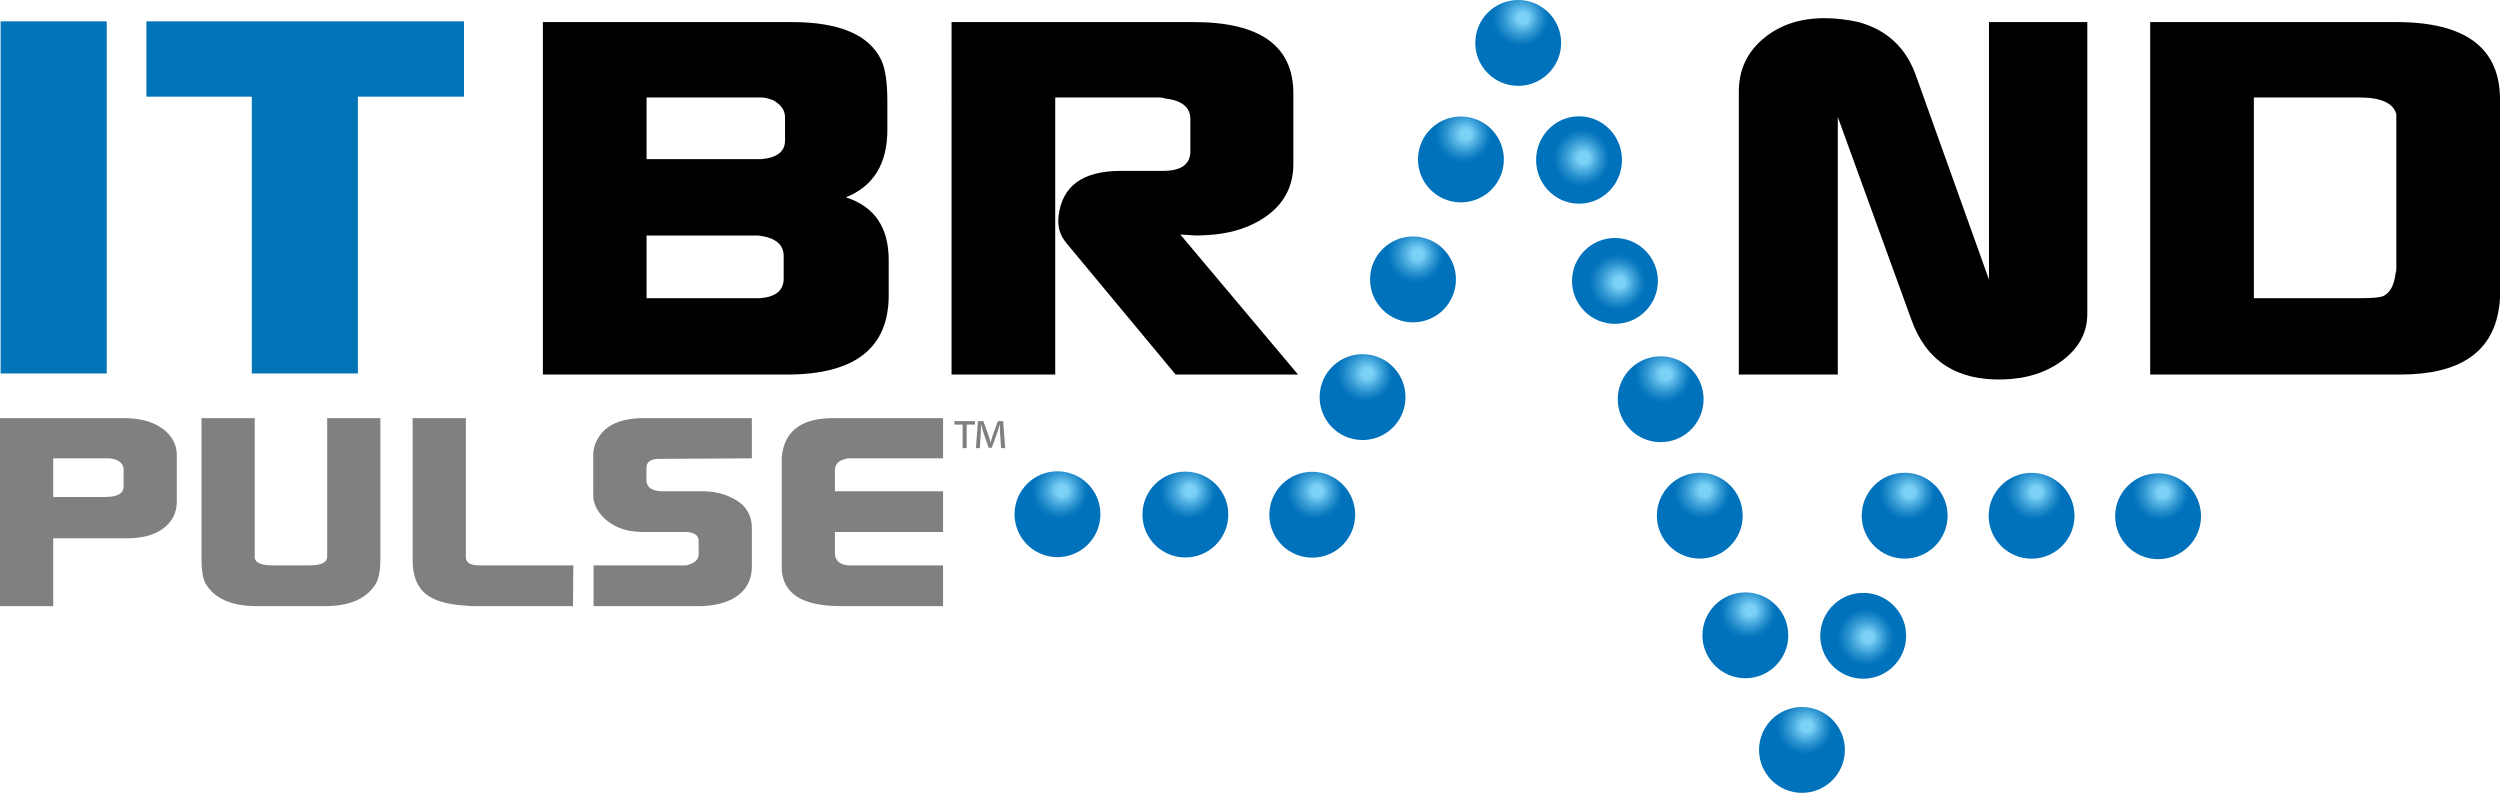 <?xml version="1.0" encoding="utf-8"?>
<!-- Generator: Adobe Illustrator 16.0.0, SVG Export Plug-In . SVG Version: 6.00 Build 0)  -->
<!DOCTYPE svg PUBLIC "-//W3C//DTD SVG 1.1//EN" "http://www.w3.org/Graphics/SVG/1.1/DTD/svg11.dtd">
<svg version="1.1" id="Layer_1" xmlns="http://www.w3.org/2000/svg" xmlns:xlink="http://www.w3.org/1999/xlink" x="0px" y="0px"
	 width="368.559px" height="116.886px" viewBox="0 0 368.559 116.886" enable-background="new 0 0 368.559 116.886"
	 xml:space="preserve">
<g>
	<path d="M80.034,3.254h36.683c7.033,0,11.438,1.876,13.214,5.629c0.592,1.252,0.887,3.272,0.887,6.062v4.186
		c0,5.004-2.038,8.324-6.113,9.959c4.206,1.349,6.311,4.427,6.311,9.238v5.196c0,7.794-4.996,11.691-14.988,11.691H80.034V3.254z
		 M95.318,14.369v9.094h16.862c2.366-0.192,3.55-1.105,3.55-2.743v-3.464c0-0.961-0.56-1.78-1.676-2.454
		c-0.725-0.289-1.349-0.433-1.874-0.433H95.318z M95.318,34.721v9.238h16.764c2.301-0.191,3.451-1.154,3.451-2.887v-3.32
		c0-1.732-1.249-2.742-3.747-3.031H95.318z"/>
	<path d="M140.283,3.254h35.696c9.795,0,14.693,3.514,14.693,10.537v10.393c0,3.37-1.447,6.015-4.339,7.938
		c-2.039,1.349-4.472,2.166-7.298,2.454c-1.118,0.097-2.006,0.144-2.662,0.144l-2.366-0.144l17.355,20.641h-18.045l-16.073-19.342
		c-0.986-1.155-1.381-2.501-1.184-4.042c0.525-4.425,3.582-6.64,9.171-6.64h6.212c2.695,0,4.043-0.96,4.043-2.887v-4.763
		c0-1.732-1.249-2.743-3.747-3.031c-0.197-0.095-0.526-0.145-0.986-0.145h-15.186v40.849h-15.284V3.254z"/>
	<path d="M256.344,55.217V13.503c0-3.176,1.197-5.774,3.598-7.794c2.399-2.021,5.408-3.031,9.024-3.031
		c1.642,0,3.317,0.194,5.029,0.577c4.205,1.155,7.033,3.803,8.479,7.939l10.748,30.023V3.254h14.496v43.014
		c0,2.695-1.183,4.958-3.551,6.784c-2.365,1.829-5.324,2.79-8.875,2.887c-6.838,0.192-11.34-2.743-13.508-8.805l-10.849-29.878
		v37.961H256.344z"/>
	<path d="M316.988,55.217V3.254h36.287c10.19,0,15.284,3.803,15.284,11.403v29.157c0,0.482-0.066,1.107-0.196,1.876
		c-1.052,6.351-5.884,9.526-14.496,9.526H316.988z M332.271,43.958h15.679c1.709,0,2.826-0.095,3.354-0.289
		c1.051-0.48,1.676-1.635,1.873-3.464c0.065-0.095,0.099-0.336,0.099-0.722V16.823c-0.46-1.635-2.267-2.454-5.424-2.454h-15.58
		V43.958z"/>
</g>
<radialGradient id="SVGID_1_" cx="-4137.55" cy="1670.867" r="4.287" fx="-4137.872" fy="1671.188" gradientTransform="matrix(-0.723 0.666 0.666 0.723 -3888.535 1567.383)" gradientUnits="userSpaceOnUse">
	<stop  offset="0.19" style="stop-color:#7BD2F6"/>
	<stop  offset="0.317" style="stop-color:#64BFEB"/>
	<stop  offset="0.633" style="stop-color:#2E95D1"/>
	<stop  offset="0.871" style="stop-color:#0D7BC1"/>
	<stop  offset="1" style="stop-color:#0071BB"/>
</radialGradient>
<path fill="url(#SVGID_1_)" d="M219.661,28.16c-2.572,2.369-6.577,2.203-8.947-0.37c-2.363-2.572-2.199-6.574,0.37-8.941
	c2.571-2.367,6.579-2.201,8.946,0.371C222.4,21.79,222.233,25.793,219.661,28.16z"/>
<radialGradient id="SVGID_2_" cx="-4120.159" cy="1679.149" r="4.286" fx="-4120.48" fy="1679.47" gradientTransform="matrix(-0.723 0.666 0.666 0.723 -3888.535 1567.508)" gradientUnits="userSpaceOnUse">
	<stop  offset="0.19" style="stop-color:#7BD2F6"/>
	<stop  offset="0.317" style="stop-color:#64BFEB"/>
	<stop  offset="0.633" style="stop-color:#2E95D1"/>
	<stop  offset="0.871" style="stop-color:#0D7BC1"/>
	<stop  offset="1" style="stop-color:#0071BB"/>
</radialGradient>
<circle fill="url(#SVGID_2_)" cx="208.309" cy="41.193" r="6.33"/>
<radialGradient id="SVGID_3_" cx="-4099.221" cy="1690.727" r="4.287" fx="-4099.542" fy="1691.048" gradientTransform="matrix(-0.723 0.666 0.666 0.723 -3888.535 1562.719)" gradientUnits="userSpaceOnUse">
	<stop  offset="0.19" style="stop-color:#7BD2F6"/>
	<stop  offset="0.317" style="stop-color:#64BFEB"/>
	<stop  offset="0.633" style="stop-color:#2E95D1"/>
	<stop  offset="0.871" style="stop-color:#0D7BC1"/>
	<stop  offset="1" style="stop-color:#0071BB"/>
</radialGradient>
<path fill="url(#SVGID_3_)" d="M205.162,63.199c-2.573,2.368-6.578,2.201-8.945-0.37c-2.366-2.571-2.202-6.574,0.37-8.942
	s6.576-2.201,8.947,0.37C207.897,56.827,207.733,60.833,205.162,63.199z"/>
<radialGradient id="SVGID_4_" cx="-4141.754" cy="1700.411" r="4.287" fx="-4142.076" fy="1700.732" gradientTransform="matrix(-0.723 0.665 0.666 0.723 -3888.535 1566.485)" gradientUnits="userSpaceOnUse">
	<stop  offset="0.19" style="stop-color:#7BD2F6"/>
	<stop  offset="0.317" style="stop-color:#64BFEB"/>
	<stop  offset="0.633" style="stop-color:#2E95D1"/>
	<stop  offset="0.871" style="stop-color:#0D7BC1"/>
	<stop  offset="1" style="stop-color:#0071BB"/>
</radialGradient>
<circle fill="url(#SVGID_4_)" cx="238.082" cy="41.414" r="6.33"/>
<radialGradient id="SVGID_5_" cx="-4135.627" cy="1717.189" r="4.286" fx="-4135.948" fy="1717.51" gradientTransform="matrix(-0.723 0.666 0.666 0.723 -3888.535 1567.963)" gradientUnits="userSpaceOnUse">
	<stop  offset="0.19" style="stop-color:#7BD2F6"/>
	<stop  offset="0.317" style="stop-color:#64BFEB"/>
	<stop  offset="0.633" style="stop-color:#2E95D1"/>
	<stop  offset="0.871" style="stop-color:#0D7BC1"/>
	<stop  offset="1" style="stop-color:#0071BB"/>
</radialGradient>
<circle fill="url(#SVGID_5_)" cx="244.82" cy="58.856" r="6.329"/>
<radialGradient id="SVGID_6_" cx="-4155.382" cy="1664.187" r="4.286" fx="-4155.704" fy="1664.508" gradientTransform="matrix(-0.723 0.666 0.666 0.723 -3888.535 1566.906)" gradientUnits="userSpaceOnUse">
	<stop  offset="0.19" style="stop-color:#7BD2F6"/>
	<stop  offset="0.317" style="stop-color:#64BFEB"/>
	<stop  offset="0.633" style="stop-color:#2E95D1"/>
	<stop  offset="0.871" style="stop-color:#0D7BC1"/>
	<stop  offset="1" style="stop-color:#0071BB"/>
</radialGradient>
<circle fill="url(#SVGID_6_)" cx="223.819" cy="6.329" r="6.328"/>
<radialGradient id="SVGID_7_" cx="-4128.055" cy="1734.076" r="4.286" fx="-4128.377" fy="1734.397" gradientTransform="matrix(-0.723 0.666 0.666 0.723 -3888.535 1567.88)" gradientUnits="userSpaceOnUse">
	<stop  offset="0.19" style="stop-color:#7BD2F6"/>
	<stop  offset="0.317" style="stop-color:#64BFEB"/>
	<stop  offset="0.633" style="stop-color:#2E95D1"/>
	<stop  offset="0.871" style="stop-color:#0D7BC1"/>
	<stop  offset="1" style="stop-color:#0071BB"/>
</radialGradient>
<circle fill="url(#SVGID_7_)" cx="250.589" cy="76.022" r="6.328"/>
<radialGradient id="SVGID_8_" cx="-4121.514" cy="1751.272" r="4.286" fx="-4121.835" fy="1751.593" gradientTransform="matrix(-0.723 0.666 0.666 0.723 -3888.535 1568.732)" gradientUnits="userSpaceOnUse">
	<stop  offset="0.19" style="stop-color:#7BD2F6"/>
	<stop  offset="0.317" style="stop-color:#64BFEB"/>
	<stop  offset="0.633" style="stop-color:#2E95D1"/>
	<stop  offset="0.871" style="stop-color:#0D7BC1"/>
	<stop  offset="1" style="stop-color:#0071BB"/>
</radialGradient>
<circle fill="url(#SVGID_8_)" cx="257.307" cy="93.661" r="6.328"/>
<radialGradient id="SVGID_9_" cx="-4133.774" cy="1764.05" r="4.286" fx="-4134.096" fy="1764.372" gradientTransform="matrix(-0.723 0.665 0.666 0.723 -3888.535 1567.487)" gradientUnits="userSpaceOnUse">
	<stop  offset="0.19" style="stop-color:#7BD2F6"/>
	<stop  offset="0.317" style="stop-color:#64BFEB"/>
	<stop  offset="0.633" style="stop-color:#2E95D1"/>
	<stop  offset="0.871" style="stop-color:#0D7BC1"/>
	<stop  offset="1" style="stop-color:#0071BB"/>
</radialGradient>
<path fill="url(#SVGID_9_)" d="M278.967,98.387c-2.571,2.37-6.575,2.201-8.941-0.371c-2.367-2.57-2.203-6.571,0.37-8.941
	c2.571-2.367,6.577-2.2,8.944,0.371C281.708,92.016,281.542,96.022,278.967,98.387z"/>
<radialGradient id="SVGID_10_" cx="-4150.534" cy="1755.022" r="4.287" fx="-4150.855" fy="1755.343" gradientTransform="matrix(-0.723 0.666 0.666 0.723 -3888.535 1567.874)" gradientUnits="userSpaceOnUse">
	<stop  offset="0.19" style="stop-color:#7BD2F6"/>
	<stop  offset="0.317" style="stop-color:#64BFEB"/>
	<stop  offset="0.633" style="stop-color:#2E95D1"/>
	<stop  offset="0.871" style="stop-color:#0D7BC1"/>
	<stop  offset="1" style="stop-color:#0071BB"/>
</radialGradient>
<circle fill="url(#SVGID_10_)" cx="280.791" cy="76.023" r="6.33"/>
<radialGradient id="SVGID_11_" cx="-4164.354" cy="1768.114" r="4.286" fx="-4164.675" fy="1768.435" gradientTransform="matrix(-0.723 0.666 0.666 0.723 -3888.535 1567.62)" gradientUnits="userSpaceOnUse">
	<stop  offset="0.19" style="stop-color:#7BD2F6"/>
	<stop  offset="0.317" style="stop-color:#64BFEB"/>
	<stop  offset="0.633" style="stop-color:#2E95D1"/>
	<stop  offset="0.871" style="stop-color:#0D7BC1"/>
	<stop  offset="1" style="stop-color:#0071BB"/>
</radialGradient>
<circle fill="url(#SVGID_11_)" cx="299.502" cy="76.035" r="6.329"/>
<radialGradient id="SVGID_12_" cx="-4081.157" cy="1699.208" r="4.287" fx="-4081.479" fy="1699.53" gradientTransform="matrix(-0.723 0.666 0.666 0.723 -3888.535 1561.903)" gradientUnits="userSpaceOnUse">
	<stop  offset="0.19" style="stop-color:#7BD2F6"/>
	<stop  offset="0.317" style="stop-color:#64BFEB"/>
	<stop  offset="0.633" style="stop-color:#2E95D1"/>
	<stop  offset="0.871" style="stop-color:#0D7BC1"/>
	<stop  offset="1" style="stop-color:#0071BB"/>
</radialGradient>
<circle fill="url(#SVGID_12_)" cx="193.458" cy="75.881" r="6.329"/>
<radialGradient id="SVGID_13_" cx="-4067.392" cy="1686.065" r="4.287" fx="-4067.713" fy="1686.386" gradientTransform="matrix(-0.723 0.666 0.666 0.723 -3888.535 1562.217)" gradientUnits="userSpaceOnUse">
	<stop  offset="0.19" style="stop-color:#7BD2F6"/>
	<stop  offset="0.317" style="stop-color:#64BFEB"/>
	<stop  offset="0.633" style="stop-color:#2E95D1"/>
	<stop  offset="0.871" style="stop-color:#0D7BC1"/>
	<stop  offset="1" style="stop-color:#0071BB"/>
</radialGradient>
<circle fill="url(#SVGID_13_)" cx="174.751" cy="75.856" r="6.329"/>
<radialGradient id="SVGID_14_" cx="-4053.139" cy="1673.227" r="4.287" fx="-4053.46" fy="1673.548" gradientTransform="matrix(-0.723 0.666 0.666 0.723 -3888.535 1561.962)" gradientUnits="userSpaceOnUse">
	<stop  offset="0.19" style="stop-color:#7BD2F6"/>
	<stop  offset="0.317" style="stop-color:#64BFEB"/>
	<stop  offset="0.633" style="stop-color:#2E95D1"/>
	<stop  offset="0.871" style="stop-color:#0D7BC1"/>
	<stop  offset="1" style="stop-color:#0071BB"/>
</radialGradient>
<circle fill="url(#SVGID_14_)" cx="155.896" cy="75.807" r="6.329"/>
<radialGradient id="SVGID_15_" cx="-4109.989" cy="1776.326" r="4.286" fx="-4110.31" fy="1776.647" gradientTransform="matrix(-0.723 0.666 0.666 0.723 -3888.535 1560.021)" gradientUnits="userSpaceOnUse">
	<stop  offset="0.19" style="stop-color:#7BD2F6"/>
	<stop  offset="0.317" style="stop-color:#64BFEB"/>
	<stop  offset="0.633" style="stop-color:#2E95D1"/>
	<stop  offset="0.871" style="stop-color:#0D7BC1"/>
	<stop  offset="1" style="stop-color:#0071BB"/>
</radialGradient>
<circle fill="url(#SVGID_15_)" cx="265.653" cy="110.557" r="6.329"/>
<radialGradient id="SVGID_16_" cx="-4178.265" cy="1781.016" r="4.286" fx="-4178.586" fy="1781.337" gradientTransform="matrix(-0.723 0.666 0.666 0.723 -3888.535 1567.623)" gradientUnits="userSpaceOnUse">
	<stop  offset="0.19" style="stop-color:#7BD2F6"/>
	<stop  offset="0.317" style="stop-color:#64BFEB"/>
	<stop  offset="0.633" style="stop-color:#2E95D1"/>
	<stop  offset="0.871" style="stop-color:#0D7BC1"/>
	<stop  offset="1" style="stop-color:#0071BB"/>
</radialGradient>
<circle fill="url(#SVGID_16_)" cx="318.154" cy="76.105" r="6.33"/>
<g>
	<path fill="#0074B7" d="M0.092,55.056V3.146h15.64v51.911H0.092z"/>
	<path fill="#0074B7" d="M21.583,14.249V3.146h46.818v11.103h-15.64v40.808h-15.64V14.249H21.583z"/>
</g>
<g>
	<path fill="#808080" d="M0,89.357V61.642h18.22c2.396,0,4.302,0.514,5.719,1.539c1.417,1.026,2.126,2.337,2.126,3.927v6.852
		c0,1.694-0.726,3.056-2.176,4.081c-1.283,0.872-2.97,1.309-5.062,1.309H7.845v10.008H0z M7.845,73.266h7.643
		c1.822,0,2.733-0.512,2.733-1.538v-2.695c-0.135-0.82-0.81-1.309-2.024-1.463H7.845V73.266z"/>
	<path fill="#808080" d="M29.709,82.428V61.642h7.845v20.633c0.134,0.718,1.029,1.078,2.683,1.078h5.314
		c1.585,0,2.462-0.335,2.632-1.003l0.05-0.229V61.642h7.845v20.786c0,1.797-0.271,3.079-0.81,3.851
		c-1.384,2.052-3.83,3.078-7.339,3.078H37.857c-3.712,0-6.225-1.104-7.541-3.312C29.911,85.329,29.709,84.122,29.709,82.428z"/>
	<path fill="#808080" d="M60.835,82.583v-20.94h7.845v20.479c0,0.821,0.658,1.232,1.974,1.232h13.868l-0.051,6.004H69.945
		c-0.473,0-0.911-0.026-1.316-0.077c-2.767-0.154-4.758-0.758-5.973-1.809C61.442,86.419,60.835,84.791,60.835,82.583z"/>
	<path fill="#808080" d="M87.457,67.108c0-0.463,0.067-0.924,0.203-1.387c0.911-2.719,3.323-4.079,7.237-4.079h15.943v5.928
		l-13.817,0.077c-1.147,0.052-1.721,0.489-1.721,1.309v1.848c0,0.205,0.017,0.334,0.05,0.385c0.168,0.72,0.827,1.129,1.974,1.231
		c0.101,0,0.27,0,0.506,0h5.669c1.687,0,3.171,0.335,4.454,1.001c1.923,0.925,2.885,2.412,2.885,4.466v5.621
		c0,2.206-0.996,3.821-2.986,4.85c-1.35,0.668-2.97,1-4.859,1H87.507v-6.004h13.665c1.215-0.309,1.822-0.849,1.822-1.618v-2.002
		c0-0.77-0.557-1.204-1.67-1.309h-6.529c-2.632,0-4.674-0.82-6.124-2.462c-0.81-0.925-1.215-1.926-1.215-3.005V67.108z"/>
	<path fill="#808080" d="M115.243,83.583V67.647c0-0.359,0.05-0.771,0.152-1.231c0.674-3.183,3.154-4.773,7.44-4.773h16.196v5.928
		H124.91c-0.102,0.052-0.271,0.103-0.506,0.154c-0.878,0.258-1.316,0.796-1.316,1.617v3.078h15.943v6.005h-15.943v3.08
		c0,1.129,0.675,1.745,2.024,1.849h13.918v6.004h-15.083C118.144,89.357,115.243,87.433,115.243,83.583z"/>
</g>
<radialGradient id="SVGID_17_" cx="-4149.833" cy="1683.682" r="4.287" fx="-4150.154" fy="1684.003" gradientTransform="matrix(-0.723 0.677 0.666 0.736 -3888.535 1593.508)" gradientUnits="userSpaceOnUse">
	<stop  offset="0.19" style="stop-color:#7BD2F6"/>
	<stop  offset="0.317" style="stop-color:#64BFEB"/>
	<stop  offset="0.633" style="stop-color:#2E95D1"/>
	<stop  offset="0.871" style="stop-color:#0D7BC1"/>
	<stop  offset="1" style="stop-color:#0071BB"/>
</radialGradient>
<path fill="url(#SVGID_17_)" d="M237.076,28.325c-2.571,2.412-6.576,2.242-8.946-0.377c-2.363-2.615-2.199-6.689,0.37-9.099
	c2.571-2.408,6.579-2.239,8.946,0.378C239.816,21.844,239.649,25.917,237.076,28.325z"/>
<path fill="none" stroke="#666666" d="M270.488,114.107"/>
<path fill="none" stroke="#666666" d="M293.154,61.439"/>
<g>
	<path fill="#808080" d="M143.731,62.085v0.51h-1.219v3.468h-0.6v-3.468h-1.209v-0.51H143.731z M147.579,66.063l-0.16-2.397
		c-0.02-0.311,0-0.69-0.01-1.08h-0.03c-0.1,0.37-0.22,0.79-0.34,1.139l-0.83,2.288h-0.459l-0.81-2.347
		c-0.1-0.321-0.2-0.71-0.29-1.08h-0.03c-0.01,0.379,0,0.719-0.02,1.08l-0.15,2.397h-0.58l0.31-3.978h0.79l0.78,2.159
		c0.1,0.3,0.18,0.63,0.28,0.998h0.02c0.09-0.368,0.18-0.718,0.28-1.009l0.78-2.148h0.779l0.3,3.978H147.579z"/>
</g>
<g>
</g>
<g>
</g>
<g>
</g>
<g>
</g>
<g>
</g>
<g>
</g>
</svg>
